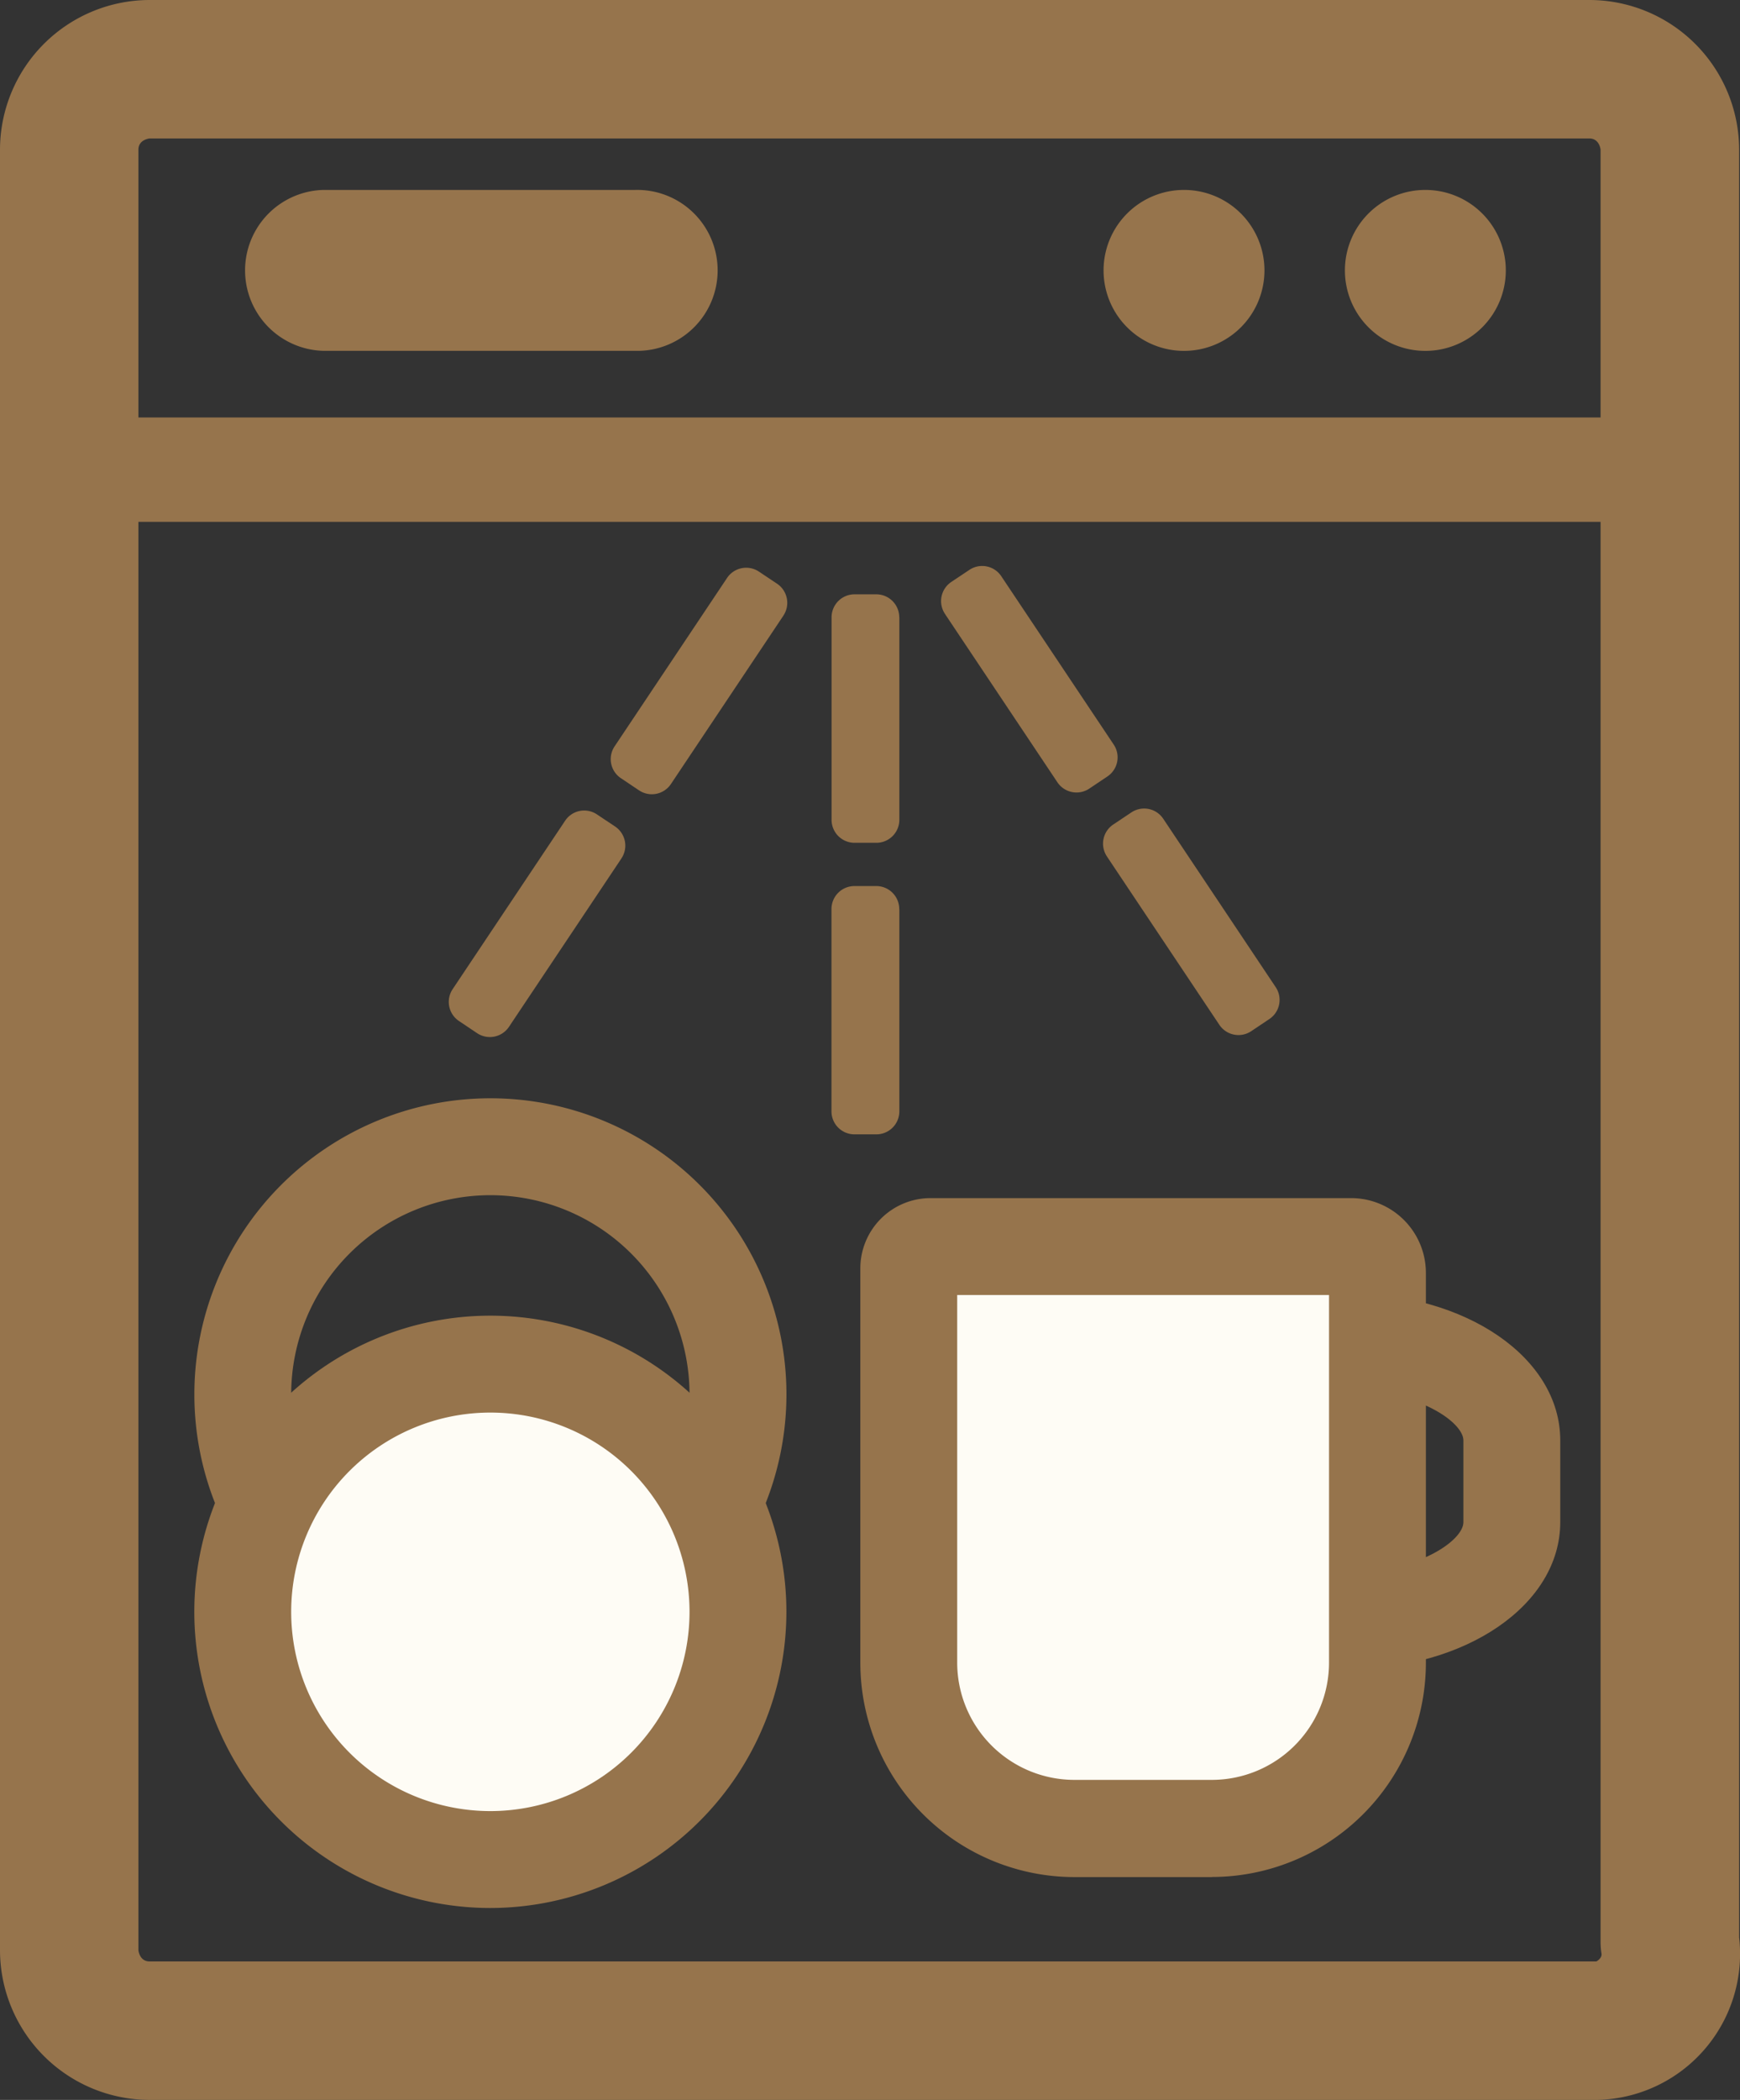 <?xml version="1.0" encoding="UTF-8"?>
<svg xmlns="http://www.w3.org/2000/svg" id="icon_geschirrspüler" width="35.818" height="43.209" viewBox="0 0 35.818 43.209">
  <rect x="0" y="0" width="35.818" height="43.209" fill="#333333" stroke="none"/>
  <path id="Pfad_332" data-name="Pfad 332" d="M32.882,43.209H3.08A3.084,3.084,0,0,1,0,40.129V3.08A3.084,3.084,0,0,1,3.08,0H32.717A3.084,3.084,0,0,1,35.8,3.08V39.865a3.005,3.005,0,0,1-2.915,3.344M3.08,2.849s-.231.021-.231.231V40.129s.021.231.231.231H32.861c.03-.015.12-.079.106-.162a1.435,1.435,0,0,1-.019-.234V3.08s-.021-.231-.231-.231Z" fill="#96744c"></path>
  <path id="Pfad_333" data-name="Pfad 333" d="M81.39,13.716a1.656,1.656,0,1,1-1.656,1.656,1.656,1.656,0,0,1,1.656-1.656" transform="translate(-57.017 -9.808)" fill="#96744c"></path>
  <path id="Pfad_334" data-name="Pfad 334" d="M98.824,13.716a1.656,1.656,0,1,1-1.656,1.656,1.656,1.656,0,0,1,1.656-1.656" transform="translate(-69.483 -9.808)" fill="#96744c"></path>
  <path id="Pfad_335" data-name="Pfad 335" d="M25.636,17.027H19.22a1.656,1.656,0,0,1,0-3.311h6.416a1.656,1.656,0,1,1,0,3.311" transform="translate(-12.56 -9.808)" fill="#96744c"></path>
  <path id="Pfad_336" data-name="Pfad 336" d="M61.475,43.395v4.167a.473.473,0,0,1-.473.473h-.449a.473.473,0,0,1-.473-.473V43.395a.473.473,0,0,1,.473-.473H61a.473.473,0,0,1,.473.473" transform="translate(-42.962 -30.693)" fill="#96744c"></path>
  <path id="Pfad_337" data-name="Pfad 337" d="M61.475,64.464v4.167A.473.473,0,0,1,61,69.1h-.449a.473.473,0,0,1-.473-.473V64.464a.473.473,0,0,1,.473-.473H61a.473.473,0,0,1,.473.473" transform="translate(-42.962 -45.759)" fill="#96744c"></path>
  <path id="Pfad_338" data-name="Pfad 338" d="M68.072,41.863l2.315,3.465a.473.473,0,0,0,.656.13l.373-.25a.473.473,0,0,0,.13-.656l-2.315-3.465a.472.472,0,0,0-.656-.13l-.373.249a.473.473,0,0,0-.13.656" transform="translate(-48.62 -29.231)" fill="#96744c"></path>
  <path id="Pfad_339" data-name="Pfad 339" d="M79.776,59.382l2.315,3.465a.473.473,0,0,0,.656.13l.373-.25a.472.472,0,0,0,.13-.656l-2.315-3.465a.472.472,0,0,0-.656-.13l-.373.249a.473.473,0,0,0-.13.656" transform="translate(-56.99 -41.759)" fill="#96744c"></path>
  <path id="Pfad_340" data-name="Pfad 340" d="M47.68,42l-2.315,3.465a.473.473,0,0,1-.656.13l-.373-.25a.472.472,0,0,1-.13-.656l2.315-3.465a.473.473,0,0,1,.656-.13l.373.249a.473.473,0,0,1,.13.656" transform="translate(-31.554 -29.332)" fill="#96744c"></path>
  <path id="Pfad_341" data-name="Pfad 341" d="M35.976,59.523l-2.315,3.465a.473.473,0,0,1-.656.13l-.373-.25a.473.473,0,0,1-.13-.656l2.315-3.465a.472.472,0,0,1,.656-.13l.373.249a.473.473,0,0,1,.13.656" transform="translate(-23.184 -41.859)" fill="#96744c"></path>
  <path id="Pfad_345" data-name="Pfad 345" d="M20.134,91.5A6.094,6.094,0,1,1,26.229,85.4,6.1,6.1,0,0,1,20.134,91.5m0-10.194a4.1,4.1,0,1,0,4.1,4.1,4.1,4.1,0,0,0-4.1-4.1" transform="translate(-10.04 -56.713)" fill="#96744c"></path>
  <rect id="Rechteck_224" data-name="Rechteck 224" width="32.863" height="2.148" transform="translate(1.012 8.59)" fill="#96744c"></rect>
  <path id="Pfad_342" data-name="Pfad 342" d="M27.735,103.606a5.1,5.1,0,1,1-5.1-5.1,5.1,5.1,0,0,1,5.1,5.1" transform="translate(-12.543 -70.442)" fill="#fefcf5"></path>
  <path id="Pfad_343" data-name="Pfad 343" d="M20.134,107.2a6.094,6.094,0,1,1,6.094-6.094,6.1,6.1,0,0,1-6.094,6.094m0-10.194a4.1,4.1,0,1,0,4.1,4.1,4.1,4.1,0,0,0-4.1-4.1" transform="translate(-10.04 -67.94)" fill="#96744c"></path>
  <path id="Pfad_346" data-name="Pfad 346" d="M71.9,102H69.067A3.409,3.409,0,0,1,65.658,98.6V90.476a.447.447,0,0,1,.447-.447h8.66a.541.541,0,0,1,.541.541V98.6A3.409,3.409,0,0,1,71.9,102" transform="translate(-46.951 -64.378)" fill="#fefcf5"></path>
  <path id="Pfad_347" data-name="Pfad 347" d="M69.394,100.5h-2.83a4.411,4.411,0,0,1-4.406-4.406V87.973A1.446,1.446,0,0,1,63.6,86.529h8.66A1.54,1.54,0,0,1,73.8,88.067v8.025a4.411,4.411,0,0,1-4.406,4.406M64.152,88.523v7.569A2.414,2.414,0,0,0,66.564,98.5h2.83a2.414,2.414,0,0,0,2.412-2.412V88.523Z" transform="translate(-44.448 -61.876)" fill="#96744c"></path>
  <path id="Pfad_348" data-name="Pfad 348" d="M97.266,101.133V99.139c1.5,0,2.412-.67,2.412-1.035V96.417c0-.365-.916-1.035-2.412-1.035V93.388c2.47,0,4.406,1.331,4.406,3.029V98.1c0,1.7-1.935,3.029-4.406,3.029" transform="translate(-69.554 -66.78)" fill="#96744c"></path>
</svg>
